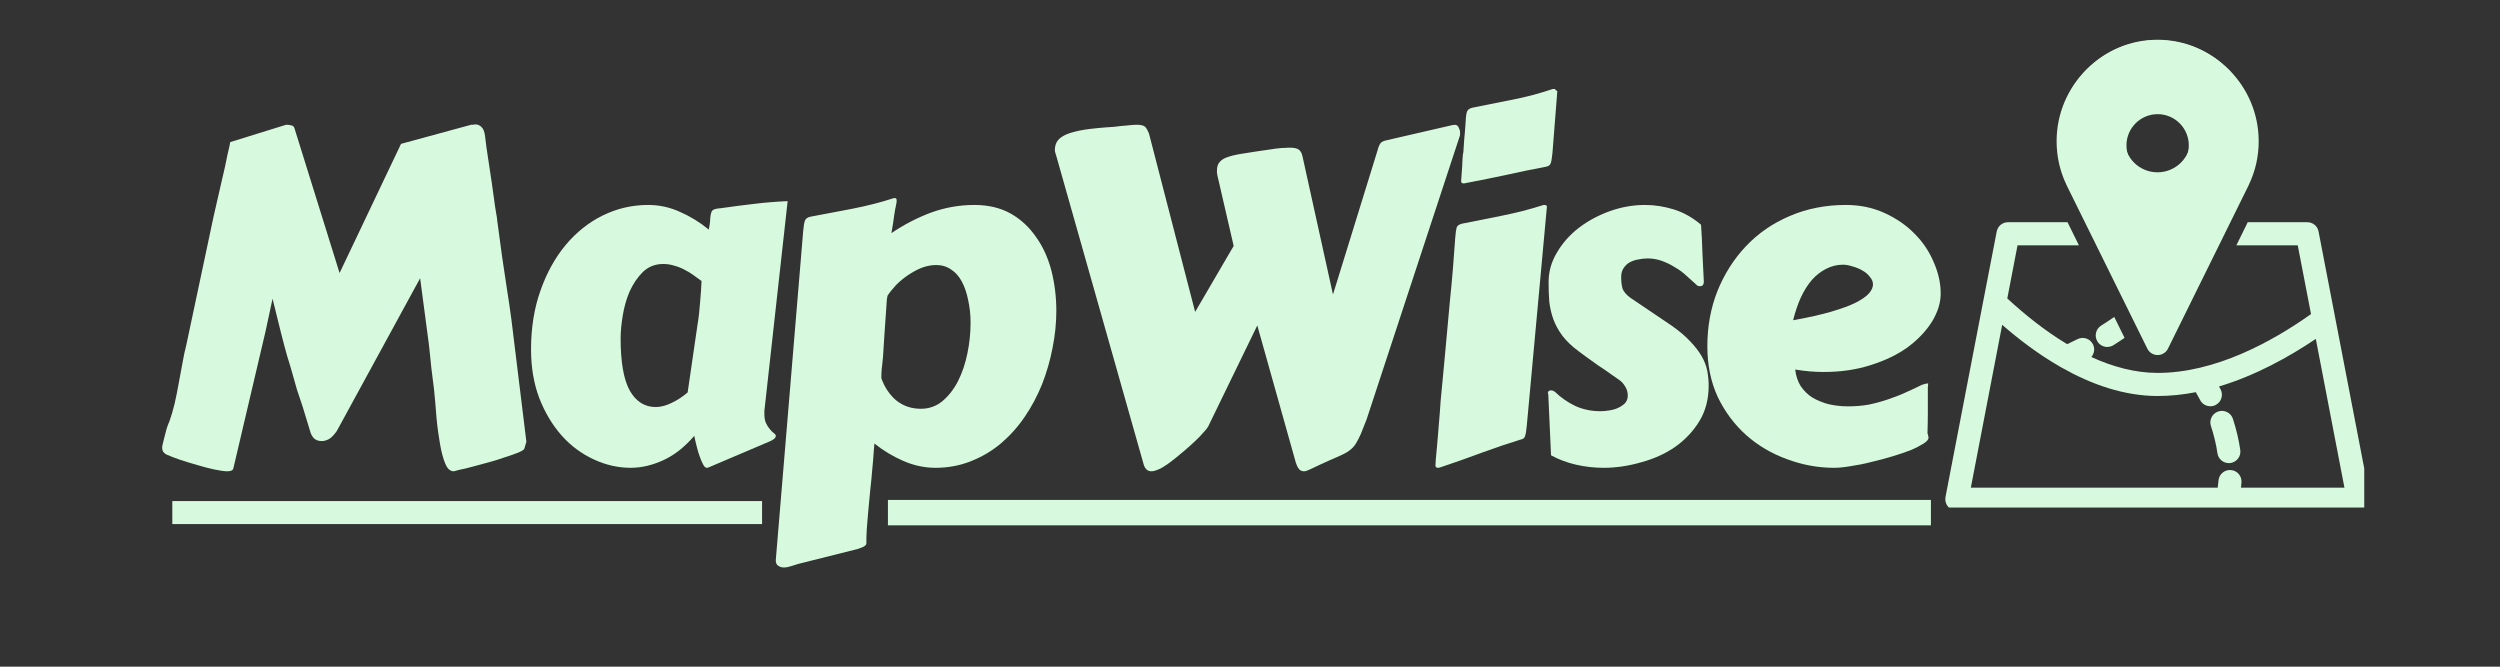 <svg xmlns="http://www.w3.org/2000/svg" xmlns:xlink="http://www.w3.org/1999/xlink" width="150" zoomAndPan="magnify" viewBox="0 0 112.5 30" height="40" preserveAspectRatio="xMidYMid meet" version="1.2"><rect x="0" y="0" width="112.5" height="30" fill="#333333" stroke="none"/><defs><clipPath id="375de6febe"><path d="M 6 0 L 88 0 L 88 29.031 L 6 29.031 Z M 6 0 "/></clipPath><clipPath id="cc8c90f458"><path d="M 70 9 L 81.973 9 L 81.973 22 L 70 22 Z M 70 9 "/></clipPath><clipPath id="24a53a0538"><rect x="0" width="82" y="0" height="30"/></clipPath><clipPath id="e10f00485d"><path d="M 92.621 1.789 L 101.328 1.789 L 101.328 14.855 L 92.621 14.855 Z M 92.621 1.789 "/></clipPath><clipPath id="6c45faad4b"><path d="M 87.52 10 L 106.391 10 L 106.391 22.84 L 87.52 22.84 Z M 87.52 10 "/></clipPath><clipPath id="ab709c6947"><path d="M 92 1.789 L 102 1.789 L 102 16 L 92 16 Z M 92 1.789 "/></clipPath><clipPath id="10cfe4f6a9"><path d="M 39.957 22.496 L 86.895 22.496 L 86.895 23.641 L 39.957 23.641 Z M 39.957 22.496 "/></clipPath><clipPath id="c0808d4fd7"><path d="M 0.957 0.496 L 47.895 0.496 L 47.895 1.641 L 0.957 1.641 Z M 0.957 0.496 "/></clipPath><clipPath id="dafa0bad7b"><rect x="0" width="48" y="0" height="2"/></clipPath><clipPath id="ab363008fb"><path d="M 7.754 22.547 L 34.293 22.547 L 34.293 23.582 L 7.754 23.582 Z M 7.754 22.547 "/></clipPath><clipPath id="2138816677"><path d="M 0.754 0.547 L 27.293 0.547 L 27.293 1.582 L 0.754 1.582 Z M 0.754 0.547 "/></clipPath><clipPath id="712e51012e"><rect x="0" width="28" y="0" height="2"/></clipPath></defs><g id="9dcddf6c95"><g clip-rule="nonzero" clip-path="url(#375de6febe)"><g transform="matrix(1,0,0,1,6,0)"><g clip-path="url(#24a53a0538)"><g style="fill:#d7fade;fill-opacity:1;"><g transform="translate(0.656, 20.52)"><path style="stroke:none" d="M 14.547 -14.906 C 14.578 -14.906 14.609 -14.906 14.641 -14.906 C 14.672 -14.914 14.703 -14.922 14.734 -14.922 C 14.848 -14.922 14.941 -14.879 15.016 -14.797 C 15.098 -14.723 15.148 -14.586 15.172 -14.391 C 15.191 -14.273 15.211 -14.109 15.234 -13.891 C 15.266 -13.672 15.301 -13.426 15.344 -13.156 C 15.383 -12.883 15.426 -12.609 15.469 -12.328 C 15.508 -12.047 15.547 -11.785 15.578 -11.547 C 15.609 -11.305 15.641 -11.098 15.672 -10.922 C 15.703 -10.754 15.719 -10.645 15.719 -10.594 C 15.875 -9.406 16.008 -8.445 16.125 -7.719 C 16.238 -7 16.316 -6.469 16.359 -6.125 L 17.031 -0.641 L 16.938 -0.328 C 16.926 -0.285 16.836 -0.227 16.672 -0.156 C 16.516 -0.094 16.32 -0.023 16.094 0.047 C 15.863 0.129 15.613 0.207 15.344 0.281 C 15.07 0.352 14.82 0.422 14.594 0.484 C 14.363 0.547 14.164 0.594 14 0.625 C 13.844 0.664 13.766 0.688 13.766 0.688 C 13.598 0.688 13.469 0.566 13.375 0.328 C 13.281 0.098 13.203 -0.195 13.141 -0.562 C 13.078 -0.926 13.023 -1.32 12.984 -1.75 C 12.953 -2.188 12.914 -2.602 12.875 -3 C 12.832 -3.332 12.789 -3.664 12.75 -4 C 12.719 -4.344 12.68 -4.691 12.641 -5.047 L 12.25 -8 L 8.5 -1.125 C 8.383 -0.957 8.27 -0.836 8.156 -0.766 C 8.039 -0.703 7.93 -0.672 7.828 -0.672 C 7.68 -0.672 7.562 -0.711 7.469 -0.797 C 7.383 -0.891 7.328 -1 7.297 -1.125 C 7.172 -1.551 7.062 -1.91 6.969 -2.203 C 6.875 -2.492 6.785 -2.758 6.703 -3 C 6.629 -3.25 6.562 -3.488 6.5 -3.719 C 6.438 -3.945 6.359 -4.207 6.266 -4.5 C 6.18 -4.801 6.086 -5.156 5.984 -5.562 C 5.879 -5.977 5.754 -6.484 5.609 -7.078 L 5.297 -5.625 L 3.844 0.562 C 3.82 0.645 3.734 0.688 3.578 0.688 C 3.441 0.688 3.25 0.66 3 0.609 C 2.75 0.555 2.488 0.488 2.219 0.406 C 1.957 0.332 1.703 0.254 1.453 0.172 C 1.203 0.086 1 0.008 0.844 -0.062 C 0.812 -0.07 0.77 -0.102 0.719 -0.156 C 0.664 -0.207 0.641 -0.285 0.641 -0.391 C 0.641 -0.422 0.648 -0.477 0.672 -0.562 C 0.691 -0.656 0.719 -0.758 0.75 -0.875 C 0.781 -0.988 0.812 -1.109 0.844 -1.234 C 0.883 -1.359 0.926 -1.469 0.969 -1.562 C 1.051 -1.789 1.129 -2.055 1.203 -2.359 C 1.273 -2.672 1.336 -2.984 1.391 -3.297 C 1.453 -3.617 1.508 -3.926 1.562 -4.219 C 1.613 -4.508 1.664 -4.754 1.719 -4.953 L 2.953 -10.766 L 3.328 -12.406 C 3.379 -12.613 3.426 -12.816 3.469 -13.016 C 3.508 -13.211 3.547 -13.391 3.578 -13.547 C 3.617 -13.711 3.648 -13.848 3.672 -13.953 C 3.691 -14.055 3.703 -14.113 3.703 -14.125 L 6.219 -14.906 C 6.32 -14.906 6.406 -14.895 6.469 -14.875 C 6.539 -14.863 6.586 -14.805 6.609 -14.703 L 8.625 -8.234 L 11.391 -14.047 Z M 14.547 -14.906 "/></g></g><g style="fill:#d7fade;fill-opacity:1;"><g transform="translate(16.85, 20.52)"><path style="stroke:none" d="M 11.547 -2.031 C 11.547 -2.008 11.547 -1.984 11.547 -1.953 C 11.547 -1.93 11.547 -1.91 11.547 -1.891 C 11.547 -1.723 11.57 -1.582 11.625 -1.469 C 11.676 -1.363 11.734 -1.273 11.797 -1.203 C 11.859 -1.129 11.914 -1.07 11.969 -1.031 C 12.031 -0.988 12.062 -0.945 12.062 -0.906 C 12.062 -0.812 11.957 -0.723 11.75 -0.641 L 9.031 0.516 C 9.02 0.523 8.992 0.531 8.953 0.531 C 8.898 0.531 8.848 0.484 8.797 0.391 C 8.742 0.297 8.691 0.176 8.641 0.031 C 8.586 -0.113 8.539 -0.27 8.5 -0.438 C 8.457 -0.602 8.422 -0.758 8.391 -0.906 C 7.961 -0.406 7.5 -0.039 7 0.188 C 6.508 0.414 6.02 0.531 5.531 0.531 C 4.969 0.531 4.414 0.406 3.875 0.156 C 3.332 -0.094 2.852 -0.445 2.438 -0.906 C 2.02 -1.375 1.68 -1.938 1.422 -2.594 C 1.172 -3.25 1.047 -3.984 1.047 -4.797 C 1.047 -5.766 1.188 -6.645 1.469 -7.438 C 1.75 -8.238 2.129 -8.926 2.609 -9.5 C 3.086 -10.07 3.645 -10.516 4.281 -10.828 C 4.926 -11.141 5.602 -11.297 6.312 -11.297 C 6.82 -11.297 7.301 -11.191 7.75 -10.984 C 8.207 -10.785 8.641 -10.52 9.047 -10.188 C 9.086 -10.395 9.109 -10.555 9.109 -10.672 C 9.117 -10.797 9.133 -10.891 9.156 -10.953 C 9.176 -11.023 9.219 -11.07 9.281 -11.094 C 9.352 -11.125 9.469 -11.145 9.625 -11.156 C 10.113 -11.227 10.598 -11.289 11.078 -11.344 C 11.566 -11.406 12.07 -11.445 12.594 -11.469 Z M 8.531 -5.859 C 8.594 -6.234 8.633 -6.594 8.656 -6.938 C 8.688 -7.281 8.707 -7.594 8.719 -7.875 C 8.613 -7.957 8.5 -8.039 8.375 -8.125 C 8.25 -8.219 8.113 -8.301 7.969 -8.375 C 7.82 -8.457 7.664 -8.52 7.5 -8.562 C 7.344 -8.613 7.176 -8.641 7 -8.641 C 6.633 -8.641 6.328 -8.52 6.078 -8.281 C 5.836 -8.039 5.641 -7.75 5.484 -7.406 C 5.336 -7.062 5.234 -6.695 5.172 -6.312 C 5.109 -5.926 5.078 -5.586 5.078 -5.297 C 5.078 -4.234 5.211 -3.453 5.484 -2.953 C 5.766 -2.453 6.156 -2.203 6.656 -2.203 C 6.863 -2.203 7.094 -2.258 7.344 -2.375 C 7.594 -2.488 7.844 -2.648 8.094 -2.859 Z M 8.531 -5.859 "/></g></g><g style="fill:#d7fade;fill-opacity:1;"><g transform="translate(28.176, 20.52)"><path style="stroke:none" d="M 5.734 -7.062 C 5.691 -6.414 5.656 -5.891 5.625 -5.484 C 5.602 -5.078 5.582 -4.75 5.562 -4.5 C 5.539 -4.25 5.52 -4.051 5.5 -3.906 C 5.488 -3.758 5.484 -3.625 5.484 -3.5 C 5.629 -3.094 5.852 -2.758 6.156 -2.5 C 6.469 -2.25 6.836 -2.125 7.266 -2.125 C 7.629 -2.125 7.953 -2.238 8.234 -2.469 C 8.516 -2.707 8.75 -3.008 8.938 -3.375 C 9.125 -3.75 9.266 -4.164 9.359 -4.625 C 9.453 -5.082 9.5 -5.539 9.5 -6 C 9.5 -6.363 9.461 -6.703 9.391 -7.016 C 9.328 -7.336 9.234 -7.613 9.109 -7.844 C 8.984 -8.082 8.82 -8.266 8.625 -8.391 C 8.438 -8.523 8.211 -8.594 7.953 -8.594 C 7.734 -8.594 7.516 -8.551 7.297 -8.469 C 7.086 -8.383 6.883 -8.273 6.688 -8.141 C 6.5 -8.016 6.32 -7.867 6.156 -7.703 C 6 -7.535 5.867 -7.375 5.766 -7.219 Z M 5.938 -10.031 C 6.508 -10.414 7.102 -10.723 7.719 -10.953 C 8.344 -11.18 8.992 -11.297 9.672 -11.297 C 10.305 -11.297 10.852 -11.164 11.312 -10.906 C 11.77 -10.645 12.148 -10.289 12.453 -9.844 C 12.766 -9.406 12.992 -8.898 13.141 -8.328 C 13.285 -7.754 13.359 -7.156 13.359 -6.531 C 13.359 -5.977 13.301 -5.422 13.188 -4.859 C 13.082 -4.305 12.926 -3.766 12.719 -3.234 C 12.508 -2.711 12.25 -2.223 11.938 -1.766 C 11.625 -1.305 11.266 -0.906 10.859 -0.562 C 10.461 -0.227 10.016 0.035 9.516 0.234 C 9.023 0.43 8.492 0.531 7.922 0.531 C 7.422 0.531 6.938 0.426 6.469 0.219 C 6.008 0.02 5.578 -0.238 5.172 -0.562 C 5.172 -0.531 5.16 -0.406 5.141 -0.188 C 5.129 0.02 5.109 0.273 5.078 0.578 C 5.055 0.879 5.023 1.203 4.984 1.547 C 4.953 1.898 4.922 2.227 4.891 2.531 C 4.867 2.832 4.848 3.086 4.828 3.297 C 4.816 3.516 4.812 3.641 4.812 3.672 C 4.812 3.723 4.812 3.77 4.812 3.812 C 4.812 3.852 4.812 3.891 4.812 3.922 C 4.812 3.973 4.785 4.016 4.734 4.047 C 4.691 4.086 4.582 4.133 4.406 4.188 L 1.734 4.859 C 1.66 4.879 1.562 4.91 1.438 4.953 C 1.32 4.992 1.207 5.016 1.094 5.016 C 1 5.016 0.914 4.988 0.844 4.938 C 0.77 4.895 0.734 4.812 0.734 4.688 L 1.969 -10.141 C 1.988 -10.359 2.016 -10.508 2.047 -10.594 C 2.078 -10.676 2.156 -10.734 2.281 -10.766 C 2.895 -10.879 3.523 -11 4.172 -11.125 C 4.816 -11.25 5.445 -11.41 6.062 -11.609 C 6.113 -11.609 6.145 -11.598 6.156 -11.578 C 6.164 -11.566 6.172 -11.547 6.172 -11.516 C 6.172 -11.492 6.172 -11.469 6.172 -11.438 C 6.172 -11.414 6.16 -11.359 6.141 -11.266 C 6.117 -11.172 6.094 -11.023 6.062 -10.828 C 6.039 -10.641 6 -10.375 5.938 -10.031 Z M 5.938 -10.031 "/></g></g><g style="fill:#d7fade;fill-opacity:1;"><g transform="translate(40.281, 20.52)"><path style="stroke:none" d="M 15.703 -13.734 C 15.734 -13.859 15.77 -13.957 15.812 -14.031 C 15.852 -14.113 15.945 -14.172 16.094 -14.203 L 19.078 -14.891 C 19.086 -14.891 19.102 -14.891 19.125 -14.891 C 19.145 -14.898 19.16 -14.906 19.172 -14.906 C 19.266 -14.906 19.328 -14.863 19.359 -14.781 C 19.398 -14.707 19.422 -14.633 19.422 -14.562 C 19.422 -14.539 19.422 -14.508 19.422 -14.469 C 19.422 -14.438 19.414 -14.41 19.406 -14.391 L 15.219 -1.656 C 15.113 -1.383 15.023 -1.16 14.953 -0.984 C 14.879 -0.816 14.805 -0.676 14.734 -0.562 C 14.66 -0.445 14.578 -0.352 14.484 -0.281 C 14.398 -0.207 14.281 -0.133 14.125 -0.062 C 13.977 0.008 13.789 0.094 13.562 0.188 C 13.332 0.289 13.039 0.426 12.688 0.594 C 12.562 0.656 12.469 0.688 12.406 0.688 C 12.289 0.688 12.207 0.645 12.156 0.562 C 12.102 0.488 12.062 0.398 12.031 0.297 L 10.297 -5.875 L 8.125 -1.406 C 8.094 -1.32 8.016 -1.211 7.891 -1.078 C 7.773 -0.941 7.641 -0.801 7.484 -0.656 C 7.336 -0.52 7.188 -0.383 7.031 -0.25 C 6.875 -0.125 6.75 -0.02 6.656 0.062 C 6.57 0.133 6.477 0.207 6.375 0.281 C 6.281 0.352 6.18 0.422 6.078 0.484 C 5.984 0.547 5.891 0.594 5.797 0.625 C 5.703 0.664 5.613 0.688 5.531 0.688 C 5.363 0.688 5.25 0.586 5.188 0.391 L 1.266 -13.453 C 1.254 -13.504 1.238 -13.555 1.219 -13.609 C 1.195 -13.672 1.188 -13.723 1.188 -13.766 C 1.188 -13.93 1.227 -14.07 1.312 -14.188 C 1.395 -14.301 1.535 -14.398 1.734 -14.484 C 1.941 -14.566 2.211 -14.633 2.547 -14.688 C 2.891 -14.738 3.32 -14.781 3.844 -14.812 C 4.082 -14.844 4.285 -14.863 4.453 -14.875 C 4.617 -14.895 4.758 -14.906 4.875 -14.906 C 5.062 -14.906 5.188 -14.875 5.25 -14.812 C 5.312 -14.75 5.367 -14.648 5.422 -14.516 L 7.5 -6.484 L 9.234 -9.453 L 8.531 -12.5 C 8.488 -12.664 8.473 -12.789 8.484 -12.875 C 8.484 -13.02 8.523 -13.141 8.609 -13.234 C 8.691 -13.336 8.828 -13.414 9.016 -13.469 C 9.203 -13.531 9.445 -13.582 9.75 -13.625 C 10.062 -13.676 10.441 -13.734 10.891 -13.797 C 11.078 -13.828 11.242 -13.848 11.391 -13.859 C 11.535 -13.867 11.656 -13.875 11.75 -13.875 C 11.957 -13.875 12.098 -13.844 12.172 -13.781 C 12.242 -13.727 12.297 -13.633 12.328 -13.5 L 13.703 -7.266 Z M 15.703 -13.734 "/></g></g><g style="fill:#d7fade;fill-opacity:1;"><g transform="translate(57.517, 20.52)"><path style="stroke:none" d="M 1.484 -4.297 C 1.566 -5.211 1.648 -6.125 1.734 -7.031 C 1.828 -7.938 1.906 -8.867 1.969 -9.828 C 1.988 -10.047 2.008 -10.195 2.031 -10.281 C 2.062 -10.363 2.141 -10.422 2.266 -10.453 C 2.836 -10.566 3.438 -10.688 4.062 -10.812 C 4.695 -10.938 5.305 -11.094 5.891 -11.281 C 5.91 -11.289 5.941 -11.297 5.984 -11.297 C 6.055 -11.297 6.094 -11.27 6.094 -11.219 L 5.188 -1.359 C 5.164 -1.129 5.141 -0.973 5.109 -0.891 C 5.086 -0.805 5.016 -0.754 4.891 -0.734 C 4.316 -0.555 3.734 -0.359 3.141 -0.141 C 2.555 0.078 1.938 0.297 1.281 0.516 C 1.258 0.523 1.227 0.531 1.188 0.531 C 1.113 0.531 1.078 0.492 1.078 0.422 C 1.078 0.422 1.082 0.332 1.094 0.156 C 1.113 -0.02 1.133 -0.242 1.156 -0.516 C 1.176 -0.797 1.203 -1.109 1.234 -1.453 C 1.266 -1.797 1.289 -2.141 1.312 -2.484 C 1.344 -2.828 1.375 -3.156 1.406 -3.469 C 1.438 -3.789 1.461 -4.066 1.484 -4.297 Z M 2.234 -12.375 C 2.254 -12.664 2.27 -12.883 2.281 -13.031 C 2.289 -13.188 2.297 -13.301 2.297 -13.375 C 2.305 -13.457 2.312 -13.508 2.312 -13.531 C 2.312 -13.551 2.312 -13.566 2.312 -13.578 C 2.32 -13.586 2.328 -13.609 2.328 -13.641 C 2.336 -13.672 2.344 -13.734 2.344 -13.828 C 2.352 -13.93 2.363 -14.078 2.375 -14.266 C 2.395 -14.453 2.414 -14.711 2.438 -15.047 C 2.445 -15.266 2.469 -15.414 2.5 -15.5 C 2.531 -15.582 2.609 -15.641 2.734 -15.672 C 3.305 -15.785 3.906 -15.906 4.531 -16.031 C 5.164 -16.156 5.773 -16.316 6.359 -16.516 C 6.379 -16.516 6.41 -16.516 6.453 -16.516 C 6.473 -16.484 6.5 -16.457 6.531 -16.438 L 6.562 -16.422 L 6.344 -13.641 C 6.32 -13.422 6.297 -13.266 6.266 -13.172 C 6.234 -13.086 6.16 -13.035 6.047 -13.016 C 5.473 -12.91 4.891 -12.789 4.297 -12.656 C 3.711 -12.531 3.094 -12.406 2.438 -12.281 C 2.414 -12.27 2.383 -12.266 2.344 -12.266 C 2.27 -12.266 2.234 -12.301 2.234 -12.375 Z M 2.234 -12.375 "/></g></g><g style="fill:#d7fade;fill-opacity:1;"><g transform="translate(62.406, 20.52)"><path style="stroke:none" d="M 1.266 -2.797 C 1.266 -2.797 1.258 -2.797 1.25 -2.797 C 1.25 -2.805 1.25 -2.816 1.25 -2.828 C 1.25 -2.91 1.297 -2.953 1.391 -2.953 C 1.453 -2.953 1.508 -2.93 1.562 -2.891 C 1.832 -2.629 2.141 -2.414 2.484 -2.25 C 2.828 -2.094 3.203 -2.016 3.609 -2.016 C 3.723 -2.016 3.848 -2.023 3.984 -2.047 C 4.129 -2.066 4.266 -2.102 4.391 -2.156 C 4.523 -2.219 4.633 -2.289 4.719 -2.375 C 4.801 -2.469 4.844 -2.582 4.844 -2.719 C 4.844 -2.875 4.801 -3.016 4.719 -3.141 C 4.645 -3.266 4.551 -3.363 4.438 -3.438 C 4.363 -3.488 4.242 -3.57 4.078 -3.688 C 3.91 -3.812 3.727 -3.938 3.531 -4.062 C 3.344 -4.195 3.16 -4.328 2.984 -4.453 C 2.816 -4.578 2.695 -4.664 2.625 -4.719 C 2.32 -4.945 2.082 -5.176 1.906 -5.406 C 1.727 -5.645 1.594 -5.891 1.5 -6.141 C 1.406 -6.398 1.344 -6.664 1.312 -6.938 C 1.289 -7.219 1.281 -7.516 1.281 -7.828 C 1.281 -8.297 1.406 -8.738 1.656 -9.156 C 1.906 -9.582 2.234 -9.953 2.641 -10.266 C 3.047 -10.578 3.508 -10.828 4.031 -11.016 C 4.551 -11.203 5.082 -11.297 5.625 -11.297 C 6.062 -11.297 6.492 -11.227 6.922 -11.094 C 7.359 -10.957 7.766 -10.727 8.141 -10.406 C 8.172 -9.977 8.191 -9.555 8.203 -9.141 C 8.223 -8.734 8.242 -8.305 8.266 -7.859 C 8.266 -7.766 8.242 -7.703 8.203 -7.672 C 8.172 -7.648 8.125 -7.641 8.062 -7.641 C 8.02 -7.641 7.984 -7.656 7.953 -7.688 C 7.797 -7.832 7.633 -7.977 7.469 -8.125 C 7.312 -8.27 7.141 -8.395 6.953 -8.5 C 6.773 -8.613 6.582 -8.707 6.375 -8.781 C 6.176 -8.852 5.961 -8.891 5.734 -8.891 C 5.598 -8.891 5.457 -8.875 5.312 -8.844 C 5.176 -8.82 5.051 -8.781 4.938 -8.719 C 4.82 -8.656 4.727 -8.566 4.656 -8.453 C 4.582 -8.348 4.547 -8.211 4.547 -8.047 C 4.547 -7.848 4.566 -7.676 4.609 -7.531 C 4.66 -7.395 4.773 -7.258 4.953 -7.125 L 6.828 -5.859 C 7.172 -5.617 7.445 -5.383 7.656 -5.156 C 7.875 -4.926 8.047 -4.703 8.172 -4.484 C 8.297 -4.266 8.379 -4.047 8.422 -3.828 C 8.461 -3.609 8.484 -3.391 8.484 -3.172 C 8.484 -2.555 8.344 -2.02 8.062 -1.562 C 7.781 -1.102 7.414 -0.719 6.969 -0.406 C 6.531 -0.102 6.023 0.125 5.453 0.281 C 4.891 0.445 4.328 0.531 3.766 0.531 C 3.336 0.531 2.922 0.484 2.516 0.391 C 2.109 0.297 1.734 0.156 1.391 -0.031 Z M 1.266 -2.797 "/></g></g><g clip-rule="nonzero" clip-path="url(#cc8c90f458)"><g style="fill:#d7fade;fill-opacity:1;"><g transform="translate(69.815, 20.52)"><path style="stroke:none" d="M 7.25 -11.297 C 7.883 -11.297 8.461 -11.176 8.984 -10.938 C 9.516 -10.695 9.969 -10.383 10.344 -10 C 10.719 -9.625 11.004 -9.195 11.203 -8.719 C 11.41 -8.25 11.516 -7.781 11.516 -7.312 C 11.516 -6.895 11.383 -6.473 11.125 -6.047 C 10.863 -5.629 10.504 -5.25 10.047 -4.906 C 9.586 -4.57 9.031 -4.301 8.375 -4.094 C 7.727 -3.883 7.02 -3.781 6.25 -3.781 C 5.844 -3.781 5.414 -3.816 4.969 -3.891 C 5 -3.609 5.082 -3.359 5.219 -3.141 C 5.363 -2.93 5.539 -2.758 5.75 -2.625 C 5.969 -2.5 6.211 -2.398 6.484 -2.328 C 6.766 -2.266 7.051 -2.234 7.344 -2.234 C 7.664 -2.234 7.977 -2.258 8.281 -2.312 C 8.582 -2.375 8.867 -2.453 9.141 -2.547 C 9.422 -2.641 9.688 -2.742 9.938 -2.859 C 10.195 -2.973 10.441 -3.086 10.672 -3.203 C 10.734 -3.223 10.785 -3.238 10.828 -3.25 C 10.867 -3.258 10.91 -3.266 10.953 -3.266 C 10.953 -3.266 10.945 -3.207 10.938 -3.094 C 10.938 -2.988 10.938 -2.836 10.938 -2.641 C 10.938 -2.441 10.938 -2.203 10.938 -1.922 C 10.938 -1.648 10.93 -1.348 10.922 -1.016 C 10.941 -0.984 10.953 -0.945 10.953 -0.906 C 10.961 -0.875 10.969 -0.848 10.969 -0.828 C 10.969 -0.742 10.895 -0.656 10.75 -0.562 C 10.602 -0.469 10.41 -0.367 10.172 -0.266 C 9.93 -0.172 9.656 -0.078 9.344 0.016 C 9.039 0.109 8.727 0.191 8.406 0.266 C 8.094 0.348 7.785 0.41 7.484 0.453 C 7.191 0.504 6.938 0.531 6.719 0.531 C 5.988 0.531 5.281 0.398 4.594 0.141 C 3.906 -0.109 3.297 -0.469 2.766 -0.938 C 2.234 -1.414 1.805 -1.988 1.484 -2.656 C 1.172 -3.332 1.016 -4.094 1.016 -4.938 C 1.016 -5.82 1.164 -6.648 1.469 -7.422 C 1.781 -8.191 2.207 -8.863 2.75 -9.438 C 3.301 -10.02 3.957 -10.473 4.719 -10.797 C 5.488 -11.129 6.332 -11.297 7.25 -11.297 Z M 7.125 -8.609 C 6.852 -8.609 6.598 -8.547 6.359 -8.422 C 6.129 -8.305 5.914 -8.141 5.719 -7.922 C 5.531 -7.703 5.363 -7.438 5.219 -7.125 C 5.082 -6.82 4.969 -6.484 4.875 -6.109 C 5.57 -6.234 6.148 -6.363 6.609 -6.5 C 7.066 -6.633 7.43 -6.77 7.703 -6.906 C 7.984 -7.051 8.18 -7.191 8.297 -7.328 C 8.41 -7.461 8.469 -7.594 8.469 -7.719 C 8.469 -7.844 8.422 -7.957 8.328 -8.062 C 8.242 -8.176 8.133 -8.27 8 -8.344 C 7.863 -8.426 7.711 -8.488 7.547 -8.531 C 7.391 -8.582 7.25 -8.609 7.125 -8.609 Z M 7.125 -8.609 "/></g></g></g></g></g></g><g clip-rule="nonzero" clip-path="url(#e10f00485d)"><path style=" stroke:none;fill-rule:nonzero;fill:#d7fade;fill-opacity:1;" d="M 97.086 1.789 C 94.621 1.789 92.621 3.789 92.621 6.258 C 92.621 7.098 92.852 7.879 93.25 8.551 L 97.086 15.195 L 100.926 8.543 C 101.328 7.875 101.555 7.094 101.555 6.258 C 101.555 3.789 99.555 1.789 97.086 1.789 Z M 97.086 7.754 C 96.262 7.754 95.594 7.086 95.594 6.258 C 95.594 5.434 96.262 4.762 97.086 4.762 C 97.914 4.762 98.582 5.434 98.582 6.258 C 98.582 7.086 97.914 7.754 97.086 7.754 Z M 97.086 7.754 "/></g><g clip-rule="nonzero" clip-path="url(#6c45faad4b)"><path style=" stroke:none;fill-rule:nonzero;fill:#d7fade;fill-opacity:1;" d="M 106.633 22.332 L 104.336 10.422 C 104.293 10.176 104.078 10 103.828 10 L 101.148 10 L 100.637 11.039 L 103.398 11.039 L 103.996 14.133 C 102.23 15.387 99.68 16.781 97.094 16.781 C 96.07 16.781 95.062 16.5 94.109 16.066 C 94.246 15.91 94.281 15.68 94.18 15.488 C 94.047 15.23 93.734 15.133 93.48 15.266 C 93.297 15.359 93.141 15.434 93.023 15.488 C 92.008 14.879 91.09 14.133 90.328 13.43 L 90.789 11.039 L 93.551 11.039 L 93.039 10 L 90.359 10 C 90.109 10 89.898 10.176 89.852 10.422 L 89.258 13.492 C 89.258 13.496 89.258 13.5 89.258 13.5 L 89.254 13.512 C 89.254 13.52 89.25 13.523 89.25 13.527 C 89.25 13.527 89.25 13.531 89.25 13.531 L 87.547 22.367 C 87.52 22.52 87.559 22.676 87.656 22.793 C 87.758 22.914 87.902 22.984 88.059 22.984 L 100.227 22.984 C 100.227 22.984 100.227 22.984 100.23 22.984 L 106.129 22.984 C 106.129 22.984 106.129 22.984 106.133 22.984 C 106.418 22.984 106.648 22.75 106.648 22.465 C 106.648 22.418 106.645 22.375 106.633 22.332 Z M 100.844 21.945 C 100.852 21.867 100.859 21.785 100.867 21.707 C 100.887 21.422 100.676 21.172 100.387 21.152 C 100.102 21.129 99.852 21.344 99.832 21.629 C 99.824 21.734 99.812 21.84 99.797 21.945 L 88.688 21.945 L 90.098 14.617 C 90.855 15.277 91.734 15.945 92.695 16.496 C 92.723 16.516 92.754 16.535 92.785 16.547 C 94.102 17.293 95.574 17.82 97.094 17.82 C 97.672 17.82 98.25 17.758 98.812 17.648 C 98.867 17.746 98.934 17.863 99.004 18 C 99.094 18.18 99.277 18.281 99.465 18.281 C 99.547 18.281 99.625 18.266 99.699 18.227 C 99.957 18.098 100.059 17.785 99.93 17.527 C 99.902 17.48 99.879 17.434 99.855 17.391 C 101.492 16.902 103 16.066 104.211 15.25 L 105.5 21.945 Z M 100.844 21.945 "/></g><path style=" stroke:none;fill-rule:nonzero;fill:#d7fade;fill-opacity:1;" d="M 100.48 18.844 C 100.391 18.574 100.094 18.426 99.824 18.516 C 99.551 18.605 99.402 18.898 99.492 19.172 C 99.629 19.586 99.727 19.996 99.785 20.395 C 99.82 20.652 100.043 20.84 100.297 20.84 C 100.324 20.84 100.348 20.84 100.371 20.836 C 100.656 20.793 100.855 20.531 100.812 20.246 C 100.746 19.789 100.633 19.316 100.48 18.844 Z M 100.48 18.844 "/><path style=" stroke:none;fill-rule:nonzero;fill:#d7fade;fill-opacity:1;" d="M 94.387 15.371 C 94.484 15.527 94.656 15.613 94.828 15.613 C 94.922 15.613 95.016 15.586 95.102 15.535 C 95.277 15.426 95.445 15.312 95.605 15.203 L 95.141 14.262 C 94.953 14.395 94.758 14.523 94.551 14.652 C 94.309 14.805 94.234 15.125 94.387 15.371 Z M 94.387 15.371 "/><g clip-rule="nonzero" clip-path="url(#ab709c6947)"><path style=" stroke:none;fill-rule:nonzero;fill:#d7fade;fill-opacity:1;" d="M 97.094 15.977 C 96.895 15.977 96.715 15.863 96.629 15.688 L 93 8.34 C 92.996 8.332 92.996 8.324 92.992 8.32 C 92.695 7.699 92.547 7.043 92.547 6.355 C 92.547 3.848 94.586 1.809 97.094 1.809 C 99.602 1.809 101.641 3.848 101.641 6.355 C 101.641 7.043 101.492 7.703 101.195 8.32 C 101.191 8.324 101.191 8.332 101.188 8.34 L 97.559 15.688 C 97.473 15.863 97.293 15.977 97.094 15.977 Z M 93.98 7.977 L 97.094 14.281 L 100.207 7.977 C 100.211 7.973 100.211 7.965 100.215 7.957 L 100.254 7.879 C 100.484 7.406 100.602 6.891 100.602 6.355 C 100.602 4.422 99.027 2.848 97.094 2.848 C 95.16 2.848 93.586 4.422 93.586 6.355 C 93.586 6.891 93.703 7.406 93.934 7.883 L 93.973 7.957 C 93.977 7.965 93.977 7.973 93.98 7.977 Z M 93.98 7.977 "/></g><path style=" stroke:none;fill-rule:nonzero;fill:#d7fade;fill-opacity:1;" d="M 97.094 8.98 C 95.746 8.98 94.652 7.887 94.652 6.539 C 94.652 5.195 95.746 4.098 97.094 4.098 C 98.441 4.098 99.535 5.195 99.535 6.539 C 99.535 7.887 98.441 8.98 97.094 8.98 Z M 97.094 5.137 C 96.32 5.137 95.691 5.766 95.691 6.539 C 95.691 7.312 96.32 7.941 97.094 7.941 C 97.867 7.941 98.496 7.312 98.496 6.539 C 98.496 5.766 97.867 5.137 97.094 5.137 Z M 97.094 5.137 "/><g clip-rule="nonzero" clip-path="url(#10cfe4f6a9)"><g transform="matrix(1,0,0,1,39,22)"><g clip-path="url(#dafa0bad7b)"><g clip-rule="nonzero" clip-path="url(#c0808d4fd7)"><path style=" stroke:none;fill-rule:nonzero;fill:#d7fade;fill-opacity:1;" d="M 0.957 -3.684 L 47.891 -3.684 L 47.891 5.672 L 0.957 5.672 Z M 0.957 -3.684 "/></g></g></g></g><g clip-rule="nonzero" clip-path="url(#ab363008fb)"><g transform="matrix(1,0,0,1,7,22)"><g clip-path="url(#712e51012e)"><g clip-rule="nonzero" clip-path="url(#2138816677)"><path style=" stroke:none;fill-rule:nonzero;fill:#d7fade;fill-opacity:1;" d="M 0.754 -3.25 L 27.297 -3.25 L 27.297 5.246 L 0.754 5.246 Z M 0.754 -3.25 "/></g></g></g></g></g></svg>